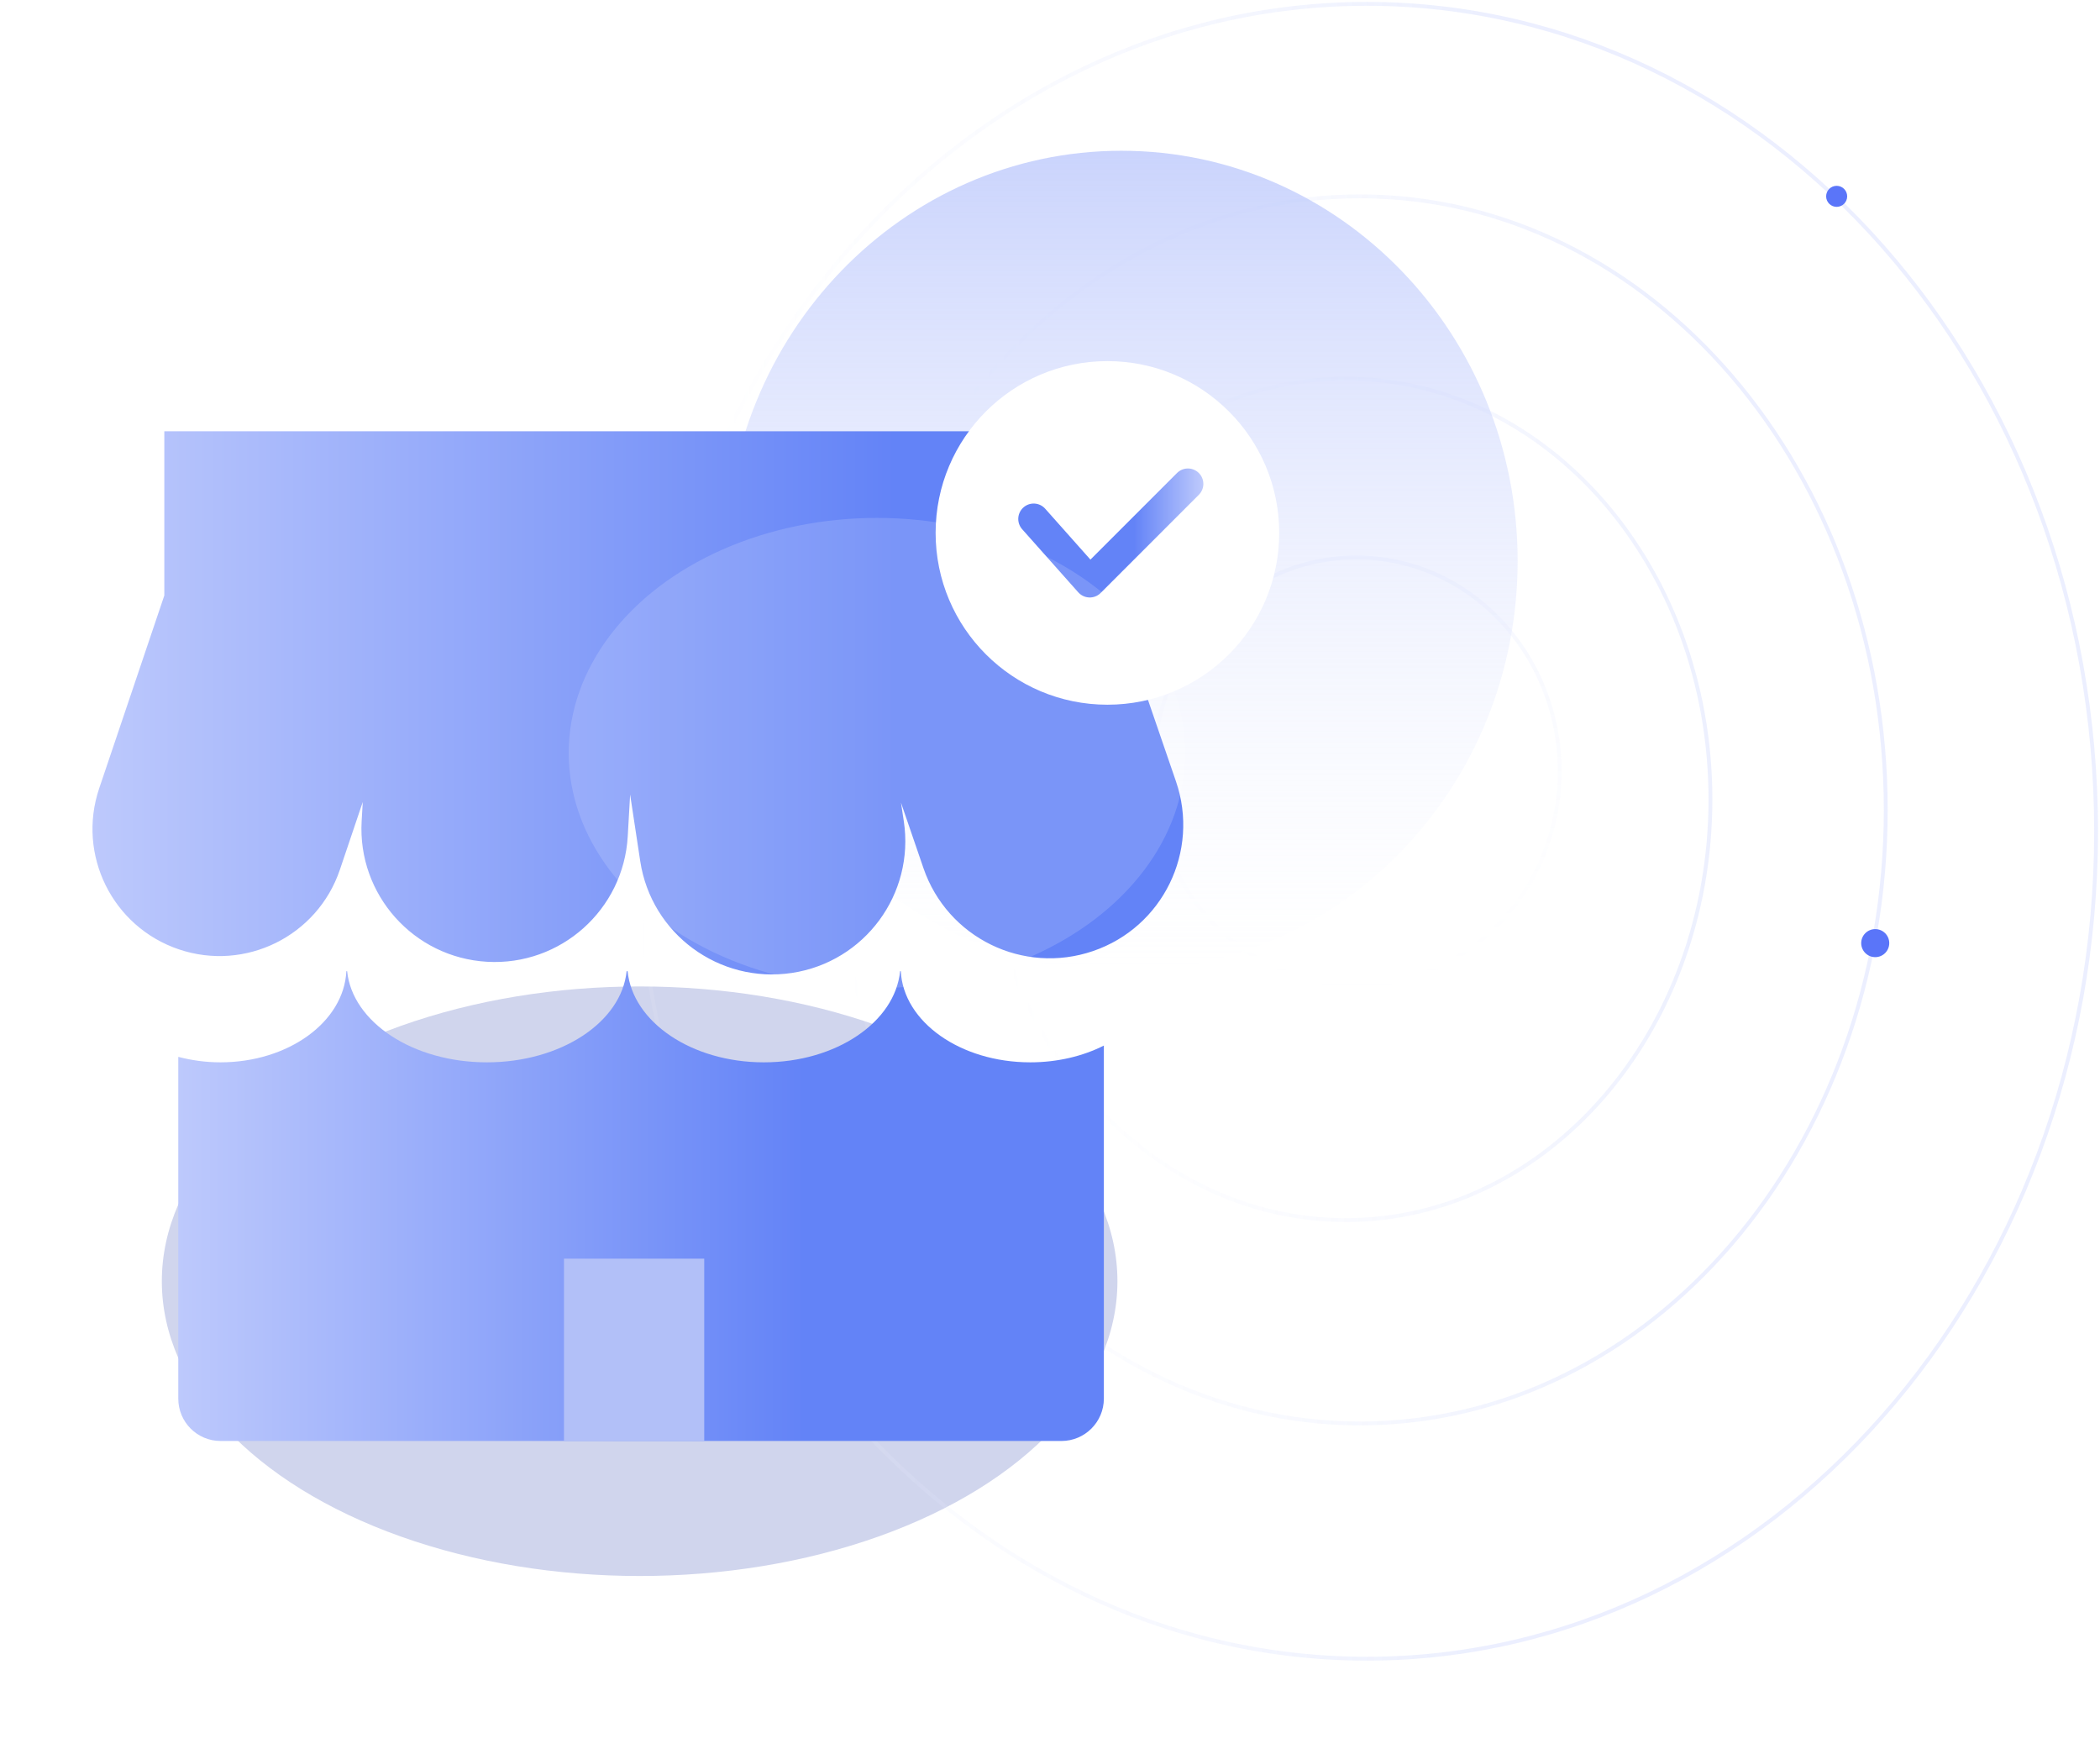 <svg width="545" height="451" viewBox="0 0 545 451" fill="none" xmlns="http://www.w3.org/2000/svg">
<g filter="url(#filter0_f_8310_181)">
<ellipse cx="166" cy="332.5" rx="124" ry="76.5" fill="#D0D5ED"/>
</g>
<path opacity="0.2" d="M352.004 255.675C381.149 255.675 404.777 230.825 404.777 200.172C404.777 169.519 381.149 144.669 352.004 144.669C322.858 144.669 299.23 169.519 299.23 200.172C299.23 230.825 322.858 255.675 352.004 255.675Z" stroke="url(#paint0_linear_8310_181)" stroke-miterlimit="10"/>
<path opacity="0.35" d="M349.272 316.638C401.533 316.638 443.9 267.754 443.9 207.452C443.9 147.151 401.533 98.267 349.272 98.267C297.011 98.267 254.645 147.151 254.645 207.452C254.645 267.754 297.011 316.638 349.272 316.638Z" stroke="url(#paint1_linear_8310_181)" stroke-miterlimit="10"/>
<path opacity="0.37" d="M352.916 369.411C428.293 369.411 489.398 298.122 489.398 210.182C489.398 122.242 428.293 50.953 352.916 50.953C277.539 50.953 216.434 122.242 216.434 210.182C216.434 298.122 277.539 369.411 352.916 369.411Z" stroke="url(#paint2_linear_8310_181)" stroke-miterlimit="10"/>
<path opacity="0.37" d="M354.732 430.463C459.254 430.463 543.987 334.325 543.987 215.732C543.987 97.139 459.254 1 354.732 1C250.209 1 165.477 97.139 165.477 215.732C165.477 334.325 250.209 430.463 354.732 430.463Z" stroke="url(#paint3_linear_8310_181)" stroke-miterlimit="10"/>
<path d="M291.043 252.037C347.827 252.037 393.859 204.375 393.859 145.581C393.859 86.787 347.827 39.126 291.043 39.126C234.259 39.126 188.227 86.787 188.227 145.581C188.227 204.375 234.259 252.037 291.043 252.037Z" fill="url(#paint4_linear_8310_181)"/>
<path d="M305.201 202.813L289.606 157.41H290.134V111.916H42.646V154.534L25.741 204.596C19.918 221.847 29.18 240.554 46.431 246.378C63.683 252.201 82.39 242.938 88.213 225.687L94.145 208.126L93.854 213.094C92.763 232.165 107.339 248.507 126.41 249.599C145.481 250.69 161.822 236.114 162.914 217.043L163.533 206.197L166.153 223.467C169.01 242.356 186.644 255.349 205.533 252.492C224.422 249.635 237.415 232.001 234.558 213.112L233.83 208.308L239.654 225.287C245.859 243.393 265.567 253.02 283.674 246.814C301.78 240.627 311.407 220.919 305.201 202.813Z" fill="url(#paint5_linear_8310_181)"/>
<path d="M267.389 275.694C249.209 275.694 234.451 265.176 233.778 252.037H233.596C232.285 265.249 216.981 275.694 198.238 275.694C179.494 275.694 164.19 265.249 162.88 252.037H162.625C161.278 265.249 145.592 275.694 126.357 275.694C107.122 275.694 91.436 265.249 90.089 252.037H89.889C89.252 265.176 74.876 275.694 57.188 275.694C53.348 275.694 49.691 275.166 46.27 274.275V362.988C46.27 369.048 51.183 373.961 57.243 373.961H275.468C281.546 373.961 286.478 369.029 286.478 362.951V271.345C281.073 274.074 274.486 275.694 267.389 275.694Z" fill="url(#paint6_linear_8310_181)"/>
<path d="M182.766 326.646H146.371V373.96H182.766V326.646Z" fill="#B2C0F8"/>
<path d="M287.401 182.885C312.024 182.885 331.985 162.924 331.985 138.3C331.985 113.677 312.024 93.716 287.401 93.716C262.777 93.716 242.816 113.677 242.816 138.3C242.816 162.924 262.777 182.885 287.401 182.885Z" fill="white"/>
<path d="M268.262 134.678L282.82 151.056L308.296 125.579" stroke="url(#paint7_linear_8310_181)" stroke-width="8" stroke-miterlimit="10" stroke-linecap="round" stroke-linejoin="round"/>
<path d="M476.655 53.683C478.163 53.683 479.385 52.461 479.385 50.954C479.385 49.446 478.163 48.224 476.655 48.224C475.148 48.224 473.926 49.446 473.926 50.954C473.926 52.461 475.148 53.683 476.655 53.683Z" fill="#5A75F9"/>
<path d="M486.667 248.397C488.677 248.397 490.306 246.767 490.306 244.757C490.306 242.747 488.677 241.118 486.667 241.118C484.657 241.118 483.027 242.747 483.027 244.757C483.027 246.767 484.657 248.397 486.667 248.397Z" fill="#5A75F9"/>
<g filter="url(#filter1_f_8310_181)">
<ellipse cx="227.59" cy="195.407" rx="80" ry="61" fill="white" fill-opacity="0.15"/>
</g>
<defs>
<filter id="filter0_f_8310_181" x="0" y="214" width="332" height="237" filterUnits="userSpaceOnUse" color-interpolation-filters="sRGB">
<feFlood flood-opacity="0" result="BackgroundImageFix"/>
<feBlend mode="normal" in="SourceGraphic" in2="BackgroundImageFix" result="shape"/>
<feGaussianBlur stdDeviation="21" result="effect1_foregroundBlur_8310_181"/>
</filter>
<filter id="filter1_f_8310_181" x="117.59" y="104.407" width="220" height="182" filterUnits="userSpaceOnUse" color-interpolation-filters="sRGB">
<feFlood flood-opacity="0" result="BackgroundImageFix"/>
<feBlend mode="normal" in="SourceGraphic" in2="BackgroundImageFix" result="shape"/>
<feGaussianBlur stdDeviation="15" result="effect1_foregroundBlur_8310_181"/>
</filter>
<linearGradient id="paint0_linear_8310_181" x1="352.004" y1="256.585" x2="352.004" y2="143.76" gradientUnits="userSpaceOnUse">
<stop stop-color="white" stop-opacity="0.2"/>
<stop offset="1" stop-color="#BDC9FC" stop-opacity="0.8"/>
</linearGradient>
<linearGradient id="paint1_linear_8310_181" x1="253.735" y1="207.452" x2="444.809" y2="207.452" gradientUnits="userSpaceOnUse">
<stop stop-color="white" stop-opacity="0.2"/>
<stop offset="1" stop-color="#BDC9FC" stop-opacity="0.8"/>
</linearGradient>
<linearGradient id="paint2_linear_8310_181" x1="215.524" y1="210.182" x2="434.5" y2="210.182" gradientUnits="userSpaceOnUse">
<stop stop-color="white" stop-opacity="0.2"/>
<stop offset="1" stop-color="#BDC9FC" stop-opacity="0.8"/>
</linearGradient>
<linearGradient id="paint3_linear_8310_181" x1="164.567" y1="215.732" x2="386" y2="215.732" gradientUnits="userSpaceOnUse">
<stop stop-color="white" stop-opacity="0.2"/>
<stop offset="1" stop-color="#BDC9FC" stop-opacity="0.8"/>
</linearGradient>
<linearGradient id="paint4_linear_8310_181" x1="291.043" y1="252.037" x2="291.043" y2="39.126" gradientUnits="userSpaceOnUse">
<stop stop-color="white" stop-opacity="0.2"/>
<stop offset="1" stop-color="#BDC9FC" stop-opacity="0.8"/>
</linearGradient>
<linearGradient id="paint5_linear_8310_181" x1="24.002" y1="182.406" x2="307.084" y2="182.406" gradientUnits="userSpaceOnUse">
<stop stop-color="#BDC9FC"/>
<stop offset="0.736" stop-color="#6383F7"/>
</linearGradient>
<linearGradient id="paint6_linear_8310_181" x1="46.288" y1="312.999" x2="286.496" y2="312.999" gradientUnits="userSpaceOnUse">
<stop stop-color="#BDC9FC"/>
<stop offset="0.676" stop-color="#6383F7"/>
</linearGradient>
<linearGradient id="paint7_linear_8310_181" x1="264.622" y1="138.317" x2="311.936" y2="138.317" gradientUnits="userSpaceOnUse">
<stop offset="0.628" stop-color="#6383F7"/>
<stop offset="1" stop-color="#BDC9FC"/>
</linearGradient>
</defs>
</svg>
